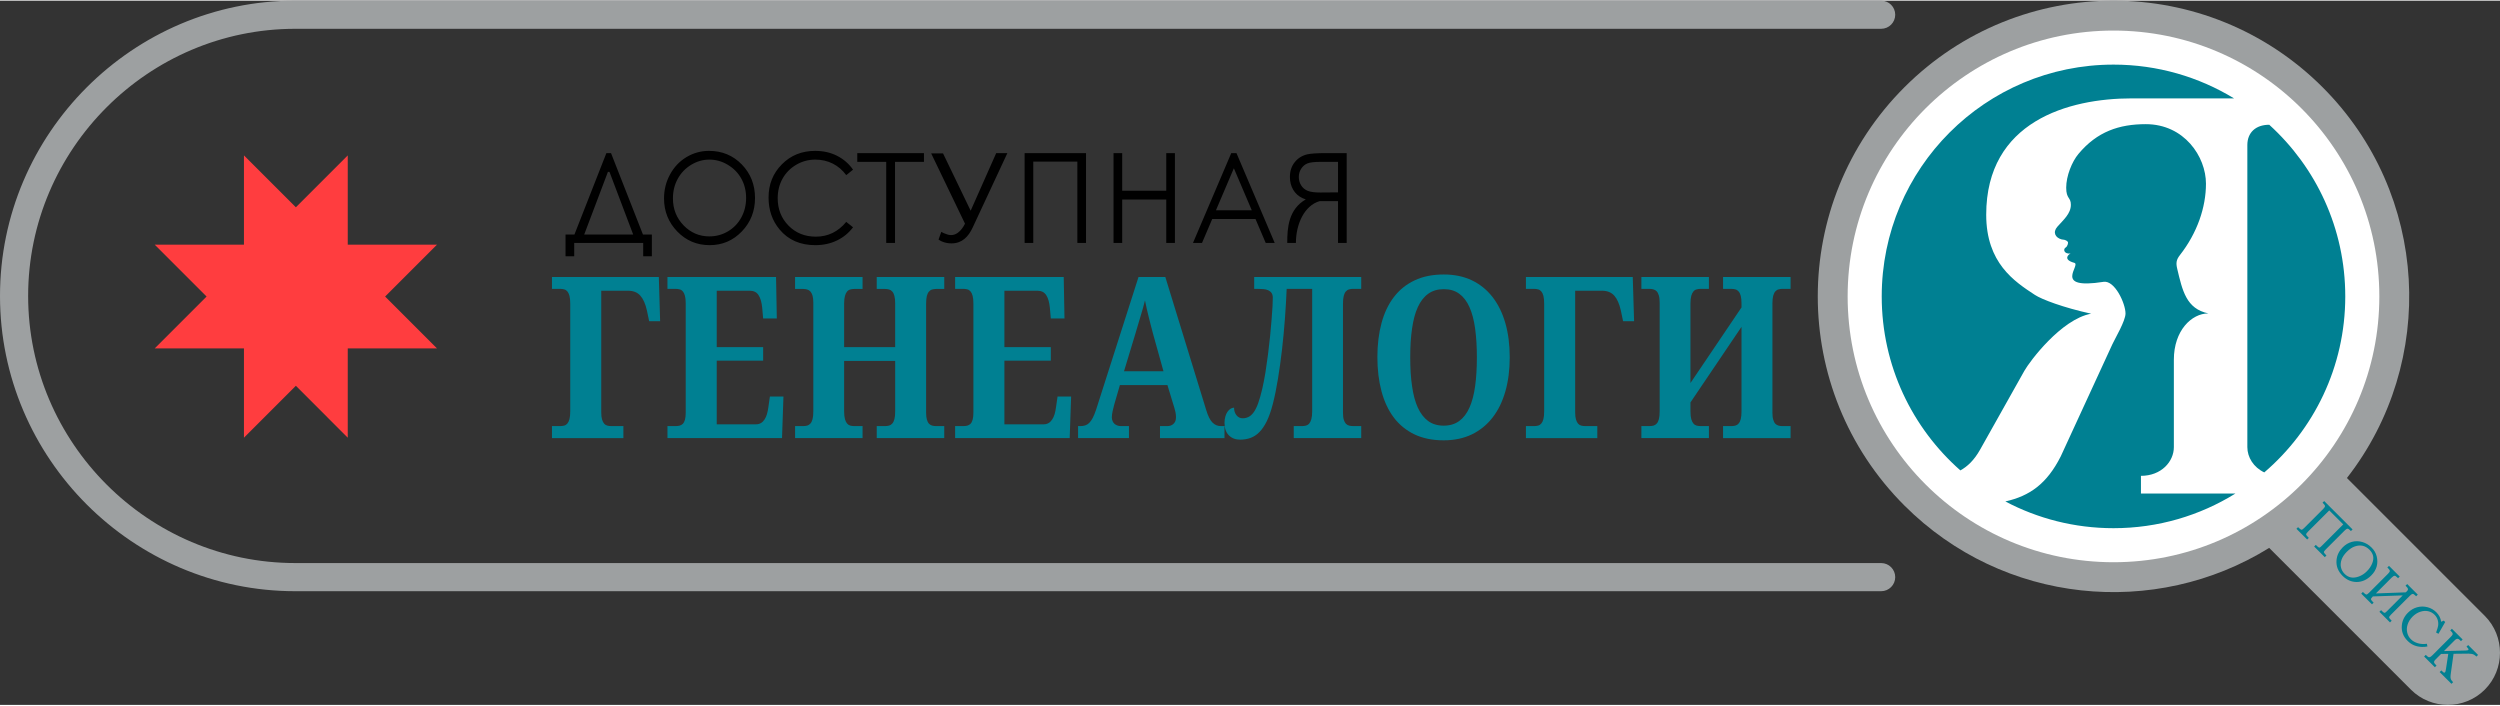 <?xml version="1.0" encoding="UTF-8"?>
<!DOCTYPE svg PUBLIC "-//W3C//DTD SVG 1.1//EN" "http://www.w3.org/Graphics/SVG/1.1/DTD/svg11.dtd">
<svg xmlns="http://www.w3.org/2000/svg" xml:space="preserve" width="900px" height="254px" version="1.1" style="shape-rendering:geometricPrecision; text-rendering:geometricPrecision; image-rendering:optimizeQuality; fill-rule:evenodd; clip-rule:evenodd"
viewBox="0 0 749.82 211.22"
 xmlns:xlink="http://www.w3.org/1999/xlink">
 <rect x="0" y="0" width="749.82" height="211.22" fill="#333333" stroke="none"/>
 <defs>
  <style type="text/css">
   <![CDATA[
    .fil6 {fill:#008092}
    .fil0 {fill:#9DA0A1}
    .fil4 {fill:#FF3D3F}
    .fil5 {fill:white}
    .fil3 {fill:black;fill-rule:nonzero}
    .fil2 {fill:#008092;fill-rule:nonzero}
    .fil1 {fill:#9DA0A1;fill-rule:nonzero}
   ]]>
  </style>
 </defs>
 <g>
  <path class="fil0" d="M745.25 184.51c6.09,6.09 6.09,16.05 0,22.14l0 0c-6.09,6.09 -16.05,6.09 -22.14,0l-42.52 -42.52c-34.21,21.22 -79.72,16.98 -109.41,-12.71 -34.64,-34.64 -34.64,-90.8 0,-125.44 34.63,-34.64 90.8,-34.64 125.44,0 32,32.01 34.43,82.39 7.29,117.19l41.34 41.34z"/>
  <path class="fil1" d="M564.21 168.68c2.33,0 4.22,1.89 4.22,4.22 0,2.33 -1.89,4.22 -4.22,4.22l-475.65 0c-24.35,0 -46.5,-9.96 -62.55,-26.01 -16.05,-16.05 -26.01,-38.19 -26.01,-62.54l0 -0.01c0,-24.36 9.96,-46.5 26.01,-62.55 16.05,-16.05 38.19,-26.01 62.55,-26.01l475.65 0c2.33,0 4.22,1.89 4.22,4.22 0,2.33 -1.89,4.22 -4.22,4.22l-475.65 0c-22.03,0 -42.06,9.02 -56.58,23.54 -14.52,14.52 -23.54,34.55 -23.54,56.58l0 0.01c0,22.02 9.02,42.05 23.54,56.57 14.52,14.53 34.56,23.54 56.58,23.54l475.65 0z"/>
  <path class="fil2" d="M197.6 82.88l0.39 13.26 -3.29 0 -0.68 -3.25c-0.44,-1.96 -1.09,-3.43 -1.97,-4.41 -0.86,-0.98 -2.09,-1.48 -3.67,-1.48l-8.05 0 0 36.49c0,0.88 0.08,1.59 0.24,2.13 0.17,0.55 0.38,0.96 0.65,1.27 0.26,0.29 0.58,0.48 0.96,0.57 0.37,0.09 0.76,0.14 1.16,0.14l3.63 0 0 3.6 -21.42 0 0 -3.6 2.47 0c0.44,0 0.84,-0.06 1.2,-0.15 0.37,-0.1 0.68,-0.3 0.95,-0.62 0.26,-0.3 0.47,-0.74 0.63,-1.32 0.15,-0.57 0.23,-1.34 0.23,-2.31l0 -32.36c0,-0.97 -0.08,-1.74 -0.23,-2.31 -0.16,-0.58 -0.37,-1.02 -0.63,-1.32 -0.27,-0.32 -0.58,-0.52 -0.95,-0.61 -0.36,-0.1 -0.76,-0.16 -1.2,-0.16l-2.47 0 0 -3.56 32.05 0zm17.37 44.19l11.73 0c0.6,0 1.11,-0.13 1.53,-0.39 0.42,-0.24 0.78,-0.61 1.08,-1.07 0.31,-0.46 0.55,-1 0.73,-1.63 0.18,-0.64 0.32,-1.32 0.42,-2.07l0.45 -3.17 4.07 0 -0.43 12.46 -34.36 0 0 -3.6 2.47 0c0.42,0 0.81,-0.05 1.18,-0.14 0.36,-0.09 0.67,-0.27 0.96,-0.54 0.27,-0.28 0.48,-0.69 0.64,-1.23 0.15,-0.54 0.23,-1.25 0.23,-2.13l0 -32.72c0,-0.97 -0.08,-1.74 -0.23,-2.31 -0.16,-0.58 -0.37,-1.02 -0.63,-1.32 -0.27,-0.32 -0.58,-0.52 -0.95,-0.61 -0.36,-0.1 -0.76,-0.16 -1.2,-0.16l-2.47 0 0 -3.56 32.57 0 0.23 12.45 -4.1 0 -0.28 -3.21c-0.16,-1.64 -0.52,-2.92 -1.1,-3.8 -0.56,-0.88 -1.45,-1.32 -2.65,-1.32l-9.89 0 0 16.92 13.92 0 0 4.06 -13.92 0 0 19.09zm47.99 4.13l0 -3.6 2.52 0c0.42,0 0.82,-0.06 1.18,-0.15 0.36,-0.1 0.68,-0.3 0.96,-0.62 0.28,-0.3 0.49,-0.74 0.64,-1.32 0.16,-0.57 0.23,-1.34 0.23,-2.31l0 -15.15 -15.31 0 0 15.15c0,0.97 0.09,1.74 0.25,2.31 0.16,0.58 0.38,1.02 0.64,1.32 0.27,0.32 0.59,0.52 0.95,0.62 0.36,0.09 0.75,0.15 1.17,0.15l2.52 0 0 3.6 -20.24 0 0 -3.6 2.46 0c0.42,0 0.81,-0.06 1.18,-0.15 0.36,-0.1 0.68,-0.3 0.96,-0.62 0.27,-0.3 0.49,-0.74 0.64,-1.32 0.15,-0.57 0.23,-1.34 0.23,-2.31l0 -32.59c0,-0.9 -0.08,-1.62 -0.24,-2.16 -0.16,-0.54 -0.39,-0.96 -0.66,-1.24 -0.28,-0.3 -0.6,-0.49 -0.96,-0.58 -0.37,-0.1 -0.75,-0.16 -1.15,-0.16l-2.46 0 0 -3.59 20.24 0 0 3.59 -2.52 0c-0.42,0 -0.81,0.06 -1.17,0.16 -0.36,0.09 -0.68,0.29 -0.95,0.61 -0.26,0.3 -0.48,0.74 -0.64,1.32 -0.16,0.58 -0.25,1.34 -0.25,2.31l0 13.05 15.31 0 0 -13.05c0,-0.97 -0.07,-1.73 -0.23,-2.31 -0.15,-0.58 -0.36,-1.02 -0.64,-1.32 -0.28,-0.32 -0.6,-0.52 -0.96,-0.61 -0.36,-0.1 -0.76,-0.16 -1.18,-0.16l-2.52 0 0 -3.59 20.25 0 0 3.59 -2.46 0c-0.4,0 -0.78,0.06 -1.15,0.16 -0.37,0.09 -0.68,0.29 -0.96,0.61 -0.28,0.3 -0.49,0.74 -0.65,1.32 -0.14,0.58 -0.22,1.34 -0.22,2.31l0 32.69c0,0.88 0.08,1.59 0.24,2.13 0.16,0.54 0.38,0.95 0.66,1.23 0.28,0.27 0.59,0.45 0.94,0.54 0.36,0.09 0.74,0.14 1.14,0.14l2.46 0 0 3.6 -20.25 0zm38.29 -4.13l11.73 0c0.6,0 1.11,-0.13 1.53,-0.39 0.42,-0.24 0.78,-0.61 1.08,-1.07 0.3,-0.46 0.55,-1 0.73,-1.63 0.18,-0.64 0.32,-1.32 0.41,-2.07l0.46 -3.17 4.07 0 -0.43 12.46 -34.36 0 0 -3.6 2.47 0c0.42,0 0.81,-0.05 1.18,-0.14 0.36,-0.09 0.67,-0.27 0.96,-0.54 0.27,-0.28 0.48,-0.69 0.64,-1.23 0.15,-0.54 0.23,-1.25 0.23,-2.13l0 -32.72c0,-0.97 -0.08,-1.74 -0.23,-2.31 -0.16,-0.58 -0.37,-1.02 -0.63,-1.32 -0.27,-0.32 -0.58,-0.52 -0.95,-0.61 -0.36,-0.1 -0.76,-0.16 -1.2,-0.16l-2.47 0 0 -3.56 32.57 0 0.23 12.45 -4.1 0 -0.28 -3.21c-0.16,-1.64 -0.52,-2.92 -1.1,-3.8 -0.56,-0.88 -1.45,-1.32 -2.65,-1.32l-9.89 0 0 16.92 13.92 0 0 4.06 -13.92 0 0 19.09zm34.64 -11.78l-1.69 5.82c-0.16,0.55 -0.32,1.2 -0.48,1.94 -0.16,0.74 -0.25,1.38 -0.25,1.93 0,0.44 0.08,0.82 0.24,1.16 0.15,0.33 0.35,0.6 0.59,0.81 0.26,0.21 0.54,0.37 0.85,0.48 0.32,0.11 0.65,0.17 0.99,0.17l2.46 0 0 3.6 -15.26 0 0 -3.6 0.72 0c0.51,0 0.99,-0.07 1.42,-0.21 0.43,-0.13 0.83,-0.38 1.2,-0.74 0.37,-0.36 0.73,-0.86 1.06,-1.5 0.33,-0.64 0.67,-1.47 1.01,-2.48l12.72 -39.79 8.04 0 12.25 39.86c0.28,0.94 0.59,1.73 0.9,2.35 0.32,0.64 0.66,1.13 1.04,1.49 0.37,0.37 0.76,0.62 1.18,0.78 0.42,0.16 0.86,0.24 1.32,0.24l1.06 0 0 3.6 -19.35 0 0 -3.6 2.28 0c0.29,0 0.59,-0.06 0.89,-0.15 0.3,-0.1 0.58,-0.26 0.82,-0.47 0.24,-0.21 0.43,-0.48 0.59,-0.8 0.14,-0.34 0.22,-0.74 0.22,-1.2 0,-0.55 -0.06,-1.08 -0.16,-1.59 -0.12,-0.5 -0.24,-0.95 -0.35,-1.32l-2.06 -6.78 -14.25 0zm9.98 -15.23c-0.21,-0.77 -0.43,-1.59 -0.64,-2.43 -0.23,-0.85 -0.44,-1.72 -0.66,-2.6 -0.22,-0.88 -0.43,-1.76 -0.63,-2.62 -0.2,-0.87 -0.37,-1.71 -0.53,-2.5 -0.18,0.69 -0.37,1.44 -0.59,2.25 -0.24,0.82 -0.49,1.66 -0.74,2.51 -0.25,0.86 -0.52,1.72 -0.77,2.59 -0.25,0.85 -0.5,1.68 -0.73,2.47l-3.46 11.43 11.84 0 -3.09 -11.1zm42.16 31.14l0 -3.6 2.52 0c0.4,0 0.79,-0.06 1.16,-0.15 0.37,-0.1 0.69,-0.3 0.96,-0.62 0.26,-0.3 0.48,-0.74 0.64,-1.32 0.16,-0.57 0.25,-1.34 0.25,-2.31l0 -36.76 -7.65 0c-0.12,2.83 -0.29,5.79 -0.52,8.9 -0.23,3.1 -0.52,6.19 -0.87,9.26 -0.35,3.06 -0.76,6 -1.22,8.82 -0.46,2.82 -0.97,5.35 -1.55,7.57 -0.53,2.07 -1.14,3.79 -1.81,5.16 -0.68,1.37 -1.42,2.45 -2.23,3.27 -0.81,0.82 -1.7,1.39 -2.67,1.74 -0.96,0.34 -1.98,0.51 -3.08,0.51 -1.4,0 -2.54,-0.44 -3.4,-1.31 -0.86,-0.87 -1.29,-2.12 -1.29,-3.74 0,-0.69 0.08,-1.31 0.25,-1.88 0.15,-0.56 0.37,-1.03 0.64,-1.43 0.27,-0.39 0.57,-0.7 0.92,-0.91 0.34,-0.21 0.69,-0.32 1.05,-0.32 0,0.89 0.24,1.64 0.72,2.26 0.48,0.61 1.09,0.92 1.86,0.92 0.65,0 1.25,-0.14 1.79,-0.42 0.54,-0.26 1.05,-0.74 1.53,-1.4 0.48,-0.66 0.92,-1.56 1.33,-2.69 0.41,-1.14 0.82,-2.57 1.22,-4.28 0.34,-1.46 0.65,-3.08 0.95,-4.87 0.28,-1.78 0.54,-3.6 0.78,-5.46 0.24,-1.85 0.45,-3.67 0.63,-5.5 0.18,-1.82 0.33,-3.49 0.45,-5.02 0.13,-1.53 0.22,-2.86 0.28,-4 0.05,-1.14 0.08,-1.95 0.08,-2.46 0,-0.62 -0.12,-1.11 -0.37,-1.48 -0.25,-0.36 -0.58,-0.63 -1.01,-0.82 -0.43,-0.2 -0.93,-0.31 -1.49,-0.35 -0.57,-0.05 -1.17,-0.07 -1.82,-0.07l-0.89 0 0 -3.56 32.1 0 0 3.56 -2.46 0c-0.42,0 -0.81,0.06 -1.17,0.16 -0.37,0.09 -0.69,0.29 -0.97,0.61 -0.27,0.3 -0.49,0.75 -0.64,1.33 -0.15,0.58 -0.23,1.35 -0.23,2.3l0 32.72c0,0.9 0.08,1.62 0.25,2.15 0.16,0.53 0.38,0.93 0.65,1.21 0.28,0.27 0.6,0.45 0.96,0.54 0.37,0.09 0.75,0.14 1.15,0.14l2.46 0 0 3.6 -20.24 0zm64.78 -24.22c0,3.73 -0.43,7.13 -1.3,10.18 -0.87,3.07 -2.15,5.69 -3.84,7.87 -1.69,2.18 -3.76,3.86 -6.22,5.06 -2.45,1.18 -5.27,1.78 -8.46,1.78 -3.34,0 -6.25,-0.6 -8.74,-1.78 -2.49,-1.2 -4.56,-2.88 -6.21,-5.06 -1.64,-2.18 -2.87,-4.81 -3.69,-7.88 -0.82,-3.08 -1.23,-6.48 -1.23,-10.23 0,-3.74 0.41,-7.15 1.23,-10.19 0.82,-3.06 2.06,-5.67 3.71,-7.82 1.65,-2.17 3.73,-3.84 6.22,-5.01 2.49,-1.18 5.41,-1.77 8.77,-1.77 3.17,0 5.98,0.59 8.44,1.77 2.45,1.17 4.51,2.86 6.19,5.02 1.68,2.18 2.96,4.78 3.83,7.84 0.87,3.04 1.3,6.45 1.3,10.22zm-29.84 0c0,3.25 0.17,6.14 0.55,8.66 0.36,2.54 0.93,4.68 1.73,6.43 0.81,1.76 1.84,3.09 3.11,4.02 1.27,0.92 2.82,1.38 4.63,1.38 1.84,0 3.38,-0.46 4.65,-1.38 1.28,-0.93 2.3,-2.26 3.09,-4.02 0.78,-1.75 1.35,-3.89 1.7,-6.43 0.35,-2.52 0.53,-5.41 0.53,-8.66 0,-3.24 -0.18,-6.13 -0.53,-8.65 -0.35,-2.54 -0.92,-4.68 -1.7,-6.43 -0.79,-1.76 -1.81,-3.09 -3.07,-4 -1.26,-0.92 -2.79,-1.37 -4.61,-1.37 -1.83,0 -3.39,0.45 -4.67,1.37 -1.28,0.91 -2.32,2.24 -3.13,4 -0.8,1.75 -1.37,3.89 -1.73,6.43 -0.38,2.52 -0.55,5.41 -0.55,8.65zm66.74 -24.1l0.4 13.26 -3.3 0 -0.68 -3.25c-0.44,-1.96 -1.09,-3.43 -1.96,-4.41 -0.87,-0.98 -2.1,-1.48 -3.68,-1.48l-8.05 0 0 36.49c0,0.88 0.08,1.59 0.24,2.13 0.17,0.55 0.39,0.96 0.65,1.27 0.26,0.29 0.59,0.48 0.96,0.57 0.37,0.09 0.76,0.14 1.16,0.14l3.63 0 0 3.6 -21.41 0 0 -3.6 2.46 0c0.44,0 0.84,-0.06 1.2,-0.15 0.37,-0.1 0.68,-0.3 0.95,-0.62 0.26,-0.3 0.48,-0.74 0.63,-1.32 0.15,-0.57 0.23,-1.34 0.23,-2.31l0 -32.36c0,-0.97 -0.08,-1.74 -0.23,-2.31 -0.15,-0.58 -0.37,-1.02 -0.63,-1.32 -0.27,-0.32 -0.58,-0.52 -0.95,-0.61 -0.36,-0.1 -0.76,-0.16 -1.2,-0.16l-2.46 0 0 -3.56 32.04 0zm32.62 14.95l-15.31 22.67 0 2.71c0,0.97 0.09,1.74 0.24,2.3 0.17,0.58 0.39,1.02 0.65,1.32 0.26,0.32 0.59,0.52 0.95,0.62 0.36,0.09 0.75,0.15 1.17,0.15l2.52 0 0 3.6 -20.25 0 0 -3.6 2.47 0c0.42,0 0.81,-0.06 1.18,-0.15 0.36,-0.1 0.67,-0.3 0.96,-0.62 0.27,-0.3 0.49,-0.74 0.64,-1.32 0.15,-0.57 0.23,-1.34 0.23,-2.31l0 -32.62c0,-0.9 -0.08,-1.63 -0.25,-2.17 -0.15,-0.54 -0.38,-0.96 -0.65,-1.24 -0.29,-0.29 -0.6,-0.48 -0.96,-0.57 -0.37,-0.1 -0.75,-0.16 -1.15,-0.16l-2.47 0 0 -3.56 20.25 0 0 3.56 -2.52 0c-0.42,0 -0.81,0.06 -1.17,0.16 -0.36,0.09 -0.69,0.29 -0.95,0.61 -0.26,0.3 -0.48,0.74 -0.65,1.32 -0.15,0.57 -0.24,1.34 -0.24,2.31l0 23.84 15.31 -22.67 0 -1.16c0,-0.97 -0.08,-1.75 -0.23,-2.31 -0.15,-0.58 -0.36,-1.03 -0.65,-1.33 -0.27,-0.31 -0.59,-0.52 -0.96,-0.61 -0.36,-0.1 -0.75,-0.16 -1.17,-0.16l-2.52 0 0 -3.56 20.25 0 0 3.56 -2.47 0c-0.4,0 -0.78,0.06 -1.15,0.16 -0.36,0.09 -0.67,0.29 -0.96,0.61 -0.27,0.3 -0.48,0.74 -0.64,1.32 -0.15,0.57 -0.23,1.34 -0.23,2.31l0 32.72c0,0.88 0.08,1.59 0.25,2.13 0.15,0.54 0.38,0.95 0.65,1.23 0.29,0.27 0.6,0.45 0.95,0.54 0.35,0.09 0.73,0.14 1.13,0.14l2.47 0 0 3.6 -20.25 0 0 -3.6 2.52 0c0.42,0 0.81,-0.06 1.17,-0.15 0.37,-0.1 0.69,-0.3 0.96,-0.62 0.29,-0.3 0.5,-0.74 0.65,-1.32 0.15,-0.57 0.23,-1.34 0.23,-2.31l0 -25.37z"/>
  <path class="fil3" d="M401.31 48.35l0 9.15 -5.26 0.04c-1.74,0.01 -3.02,-0.17 -3.85,-0.51 -0.83,-0.35 -1.49,-0.89 -1.95,-1.64 -0.47,-0.75 -0.7,-1.59 -0.7,-2.52 0,-0.9 0.23,-1.73 0.71,-2.46 0.47,-0.74 1.09,-1.27 1.86,-1.59 0.76,-0.31 2.04,-0.47 3.82,-0.47l5.37 0zm-15.23 24.31l2.6 0c0,-5.63 2.53,-11.21 7.11,-12.53l0.06 0 5.46 0 0 12.53 2.6 0 0 -26.94 -5.96 0c-2.88,0 -4.84,0.13 -5.86,0.37 -1.55,0.37 -2.8,1.15 -3.76,2.35 -0.97,1.2 -1.45,2.68 -1.45,4.44 0,1.46 0.33,2.75 1,3.86 0.66,1.11 1.61,1.95 2.85,2.52 0.28,0.13 0.58,0.24 0.91,0.34 -5.2,3 -5.56,8.51 -5.56,13.06zm-16.01 -22.4l-5.37 12.6c3.58,0 7.16,0 10.74,0l-5.37 -12.6zm0.78 -4.54l11.47 26.94 -2.7 0 -3.06 -7.17c-4.33,0 -8.65,0 -12.98,0l-3.06 7.17 -2.71 0 11.48 -26.94 1.56 0zm-36.87 0l2.6 0 0 11.29 13.21 0 0 -11.29 2.6 0 0 26.94 -2.6 0 0 -13.02 -13.21 0 0 13.02 -2.6 0 0 -26.94zm-26.67 0l18.42 0 0 26.94 -2.6 0 0 -24.39 -13.22 0 0 24.39 -2.6 0 0 -26.94zm-28.03 0.08l3.56 0 8.29 17.2 7.66 -17.28 3.35 0 -10.43 22.37c-1.25,2.67 -3.14,4.71 -6.32,4.71 -1.03,0 -2.01,-0.19 -2.92,-0.59 -0.3,-0.13 -0.63,-0.32 -0.98,-0.56l0.83 -2.31c0.58,0.35 0.77,0.4 1.6,0.71 2.67,1.01 4.5,-1.14 5.51,-3.16l-10.15 -21.09zm-22.16 2.55l0 -2.63 20 0 0 2.63 -8.68 0 0 24.31 -2.64 0 0 -24.31 -8.68 0zm-1.27 2.34l-2.04 1.64c-1.13,-1.53 -2.48,-2.69 -4.06,-3.47 -1.58,-0.79 -3.32,-1.19 -5.21,-1.19 -2.06,0 -3.98,0.52 -5.74,1.55 -1.76,1.04 -3.12,2.42 -4.09,4.16 -0.97,1.74 -1.46,3.7 -1.46,5.87 0,3.29 1.09,6.03 3.25,8.23 2.17,2.2 4.9,3.3 8.2,3.3 3.63,0 6.66,-1.47 9.11,-4.43l2.04 1.62c-1.29,1.7 -2.9,3.03 -4.84,3.96 -1.93,0.93 -4.09,1.4 -6.47,1.4 -4.54,0 -8.12,-1.57 -10.73,-4.71 -2.2,-2.64 -3.3,-5.84 -3.3,-9.59 0,-3.93 1.33,-7.26 3.99,-9.94 2.66,-2.7 6,-4.04 10,-4.04 2.42,0 4.61,0.49 6.56,1.48 1.95,0.99 3.55,2.38 4.79,4.16zm-43.1 -3.02c-1.91,0 -3.73,0.52 -5.45,1.56 -1.71,1.04 -3.06,2.43 -4.02,4.19 -0.97,1.76 -1.45,3.72 -1.45,5.88 0,3.2 1.07,5.9 3.2,8.1 2.14,2.2 4.71,3.3 7.72,3.3 2.02,0 3.88,-0.5 5.59,-1.51 1.71,-1.02 3.05,-2.4 4,-4.16 0.96,-1.76 1.44,-3.71 1.44,-5.86 0,-2.14 -0.48,-4.07 -1.44,-5.8 -0.95,-1.72 -2.31,-3.1 -4.05,-4.14 -1.73,-1.04 -3.58,-1.56 -5.54,-1.56zm-0.11 -2.62c3.92,0 7.21,1.36 9.85,4.08 2.64,2.72 3.96,6.07 3.96,10.05 0,3.94 -1.31,7.29 -3.95,10.03 -2.64,2.75 -5.85,4.12 -9.65,4.12 -3.84,0 -7.08,-1.37 -9.72,-4.1 -2.64,-2.73 -3.97,-6.04 -3.97,-9.92 0,-2.59 0.6,-4.99 1.81,-7.2 1.2,-2.21 2.84,-3.94 4.92,-5.19 2.08,-1.24 4.33,-1.87 6.75,-1.87zm-40.42 31.62l-2.6 0 0 -6.53 2.67 0 9.58 -24.42 1.39 0 9.58 24.42 2.67 0 0 6.53 -2.6 0 0 -4.01 -20.69 0 0 4.01zm10.11 -25.32l-7.11 18.79 14.69 0 -7.11 -18.79 -0.47 0z"/>
  <polygon class="fil4" points="73.17,46.41 88.74,61.97 104.3,46.41 104.3,73.18 131.07,73.18 115.51,88.74 131.07,104.3 104.3,104.3 104.3,131.08 88.74,115.51 73.17,131.08 73.17,104.3 46.4,104.3 61.96,88.74 46.4,73.18 73.17,73.18 "/>
  <path class="fil5" d="M633.9 8.97c44.03,0 79.73,35.7 79.73,79.73 0,44.03 -35.7,79.73 -79.73,79.73 -44.04,0 -79.74,-35.7 -79.74,-79.73 0,-44.03 35.7,-79.73 79.74,-79.73z"/>
  <path class="fil6" d="M633.9 19.18c13.24,0 25.61,3.71 36.15,10.13l-30.71 0c-18.9,0 -43.62,6.88 -43.62,34.89 0,14.48 8.43,20.01 14.6,24.05 2.04,1.34 8.42,3.78 16.87,5.64 -8.99,1.62 -18.5,14.4 -20.01,17.1l-13.3 23.68c-1.79,3.18 -3.79,5.05 -5.91,6.22 -14.46,-12.74 -23.59,-31.4 -23.59,-52.19 0,-38.39 31.12,-69.52 69.52,-69.52zm46.71 18.04c14.01,12.72 22.8,31.07 22.8,51.48 0,21.12 -9.42,40.05 -24.29,52.79 -3.23,-1.52 -5.08,-4.55 -5.08,-7.58l0 -90.61c0,-3.69 2.46,-6.08 6.57,-6.08zm-10.15 110.61c-10.63,6.59 -23.15,10.39 -36.56,10.39 -11.72,0 -22.76,-2.9 -32.44,-8.02 7.32,-1.64 12.47,-5.31 16.61,-13.51l15.51 -33.68c0.79,-1.71 3.92,-6.96 3.92,-9.18 0,-3.02 -3.23,-10.02 -6.58,-9.5 -15.51,2.44 -6.62,-5.11 -8.78,-5.7 -3.48,-0.95 -1.79,-2.52 -1.13,-2.78 -2.08,0.17 -2.25,-1.37 -1.46,-1.82 0.62,-0.37 0.81,-1.51 0.67,-1.67 -0.73,-0.81 -1.44,-0.63 -1.9,-0.76 -1.81,-0.48 -2.76,-2.09 -1.27,-3.79 1.78,-2.03 4.06,-3.9 4.06,-6.59 0,-2.34 -1.4,-1.68 -1.4,-5.13 0,-3.52 1.72,-7.79 3.68,-10.13 5.59,-6.7 12.23,-8.92 20.19,-8.92 11.52,0 18.05,9.72 18.05,17.86 0,7.08 -2.61,14.76 -7.82,21.42 -1.1,1.41 -1.22,2.37 -0.79,4.15 1.53,6.41 2.68,11.97 9.33,13.33 -5.05,0 -10.35,5.17 -10.35,13.86l0 26.25c0,4.31 -3.73,8.61 -9.87,8.61l0 5.31 28.33 0z"/>
  <path class="fil2" d="M702.8 157.08l-4.2 -4.19 -6.36 6.36c-0.38,0.38 -0.56,0.65 -0.56,0.82 0,0.17 0.19,0.45 0.58,0.83l0.22 0.22 -0.5 0.5 -3.22 -3.22 0.5 -0.5 0.2 0.21c0.36,0.35 0.62,0.54 0.8,0.57 0.17,0.03 0.44,-0.14 0.79,-0.49l5.74 -5.74c0.35,-0.35 0.53,-0.62 0.54,-0.82 0.01,-0.2 -0.13,-0.44 -0.41,-0.72l-0.33 -0.33 0.5 -0.5 8.51 8.51 -0.5 0.5 -0.29 -0.29c-0.3,-0.3 -0.55,-0.44 -0.75,-0.43 -0.2,0.02 -0.47,0.2 -0.81,0.53l-5.68 5.68c-0.38,0.38 -0.57,0.66 -0.56,0.82 0,0.17 0.19,0.44 0.58,0.83l0.18 0.18 -0.5 0.5 -3.19 -3.19 0.5 -0.5 0.23 0.23c0.3,0.3 0.51,0.48 0.64,0.54 0.13,0.06 0.25,0.06 0.36,0.01 0.1,-0.06 0.34,-0.26 0.69,-0.62l6.3 -6.3zm8.51 6.96c0.76,0.75 1.27,1.62 1.52,2.6 0.27,1.06 0.27,2.08 0,3.07 -0.27,0.98 -0.82,1.89 -1.65,2.71 -1.28,1.28 -2.72,1.92 -4.32,1.94 -1.6,0 -3.02,-0.61 -4.26,-1.84 -1.37,-1.38 -1.98,-2.96 -1.81,-4.73 0.13,-1.45 0.75,-2.72 1.85,-3.82 0.81,-0.82 1.73,-1.37 2.75,-1.65 1.02,-0.27 2.06,-0.26 3.12,0.04 1.06,0.31 1.99,0.86 2.8,1.68zm-0.64 0.64c-0.63,-0.62 -1.31,-1.01 -2.04,-1.18 -0.73,-0.16 -1.5,-0.1 -2.33,0.18 -0.82,0.28 -1.63,0.82 -2.44,1.63 -0.77,0.78 -1.3,1.57 -1.57,2.37 -0.27,0.8 -0.33,1.57 -0.17,2.3 0.17,0.74 0.53,1.38 1.09,1.94 0.55,0.56 1.18,0.91 1.89,1.06 0.71,0.14 1.5,0.06 2.38,-0.27 0.88,-0.32 1.69,-0.84 2.42,-1.58 0.75,-0.74 1.29,-1.57 1.63,-2.46 0.29,-0.78 0.37,-1.49 0.23,-2.13 -0.14,-0.65 -0.51,-1.27 -1.09,-1.86zm5.86 4.84l3.21 3.21 -0.5 0.5 -0.22 -0.22c-0.35,-0.35 -0.63,-0.52 -0.84,-0.51 -0.21,0.01 -0.5,0.2 -0.87,0.56l-4.72 4.73 8.98 -0.33c0.32,-0.31 0.51,-0.53 0.58,-0.65 0.07,-0.12 0.08,-0.27 0.04,-0.44 -0.04,-0.17 -0.17,-0.36 -0.39,-0.57l-0.32 -0.33 0.5 -0.5 3.18 3.18 -0.5 0.5 -0.29 -0.28c-0.29,-0.3 -0.54,-0.45 -0.74,-0.43 -0.21,0.01 -0.48,0.19 -0.82,0.53l-5.68 5.68c-0.38,0.38 -0.56,0.65 -0.56,0.82 0.01,0.17 0.2,0.44 0.58,0.82l0.19 0.19 -0.51 0.5 -3.18 -3.18 0.51 -0.5 0.22 0.22c0.3,0.3 0.51,0.48 0.64,0.54 0.13,0.06 0.25,0.06 0.36,0.01 0.11,-0.06 0.34,-0.26 0.7,-0.62l4.57 -4.57 -8.96 0.31c-0.38,0.38 -0.57,0.65 -0.56,0.82 0,0.18 0.19,0.45 0.57,0.83l0.22 0.22 -0.5 0.5 -3.22 -3.21 0.5 -0.51 0.21 0.21c0.35,0.35 0.61,0.54 0.79,0.57 0.17,0.03 0.44,-0.13 0.79,-0.48l5.74 -5.75c0.35,-0.35 0.53,-0.62 0.54,-0.82 0.01,-0.2 -0.13,-0.44 -0.41,-0.72l-0.33 -0.33 0.5 -0.5zm16.42 16.42l0.43 0.43 -2.02 3.53 -0.71 -0.39c0.34,-0.94 0.54,-1.59 0.6,-1.97 0.1,-0.61 0.06,-1.2 -0.11,-1.79 -0.18,-0.59 -0.49,-1.11 -0.95,-1.57 -0.54,-0.54 -1.18,-0.89 -1.92,-1.06 -0.74,-0.16 -1.53,-0.11 -2.37,0.17 -0.83,0.27 -1.6,0.76 -2.3,1.45 -0.71,0.72 -1.2,1.5 -1.48,2.34 -0.27,0.85 -0.32,1.66 -0.13,2.45 0.18,0.79 0.55,1.46 1.12,2.02 0.53,0.53 1.22,0.92 2.07,1.18 0.86,0.25 1.77,0.3 2.72,0.16l0.15 0.81c-0.62,0.12 -1.19,0.16 -1.73,0.13 -0.87,-0.04 -1.64,-0.21 -2.33,-0.51 -0.68,-0.29 -1.31,-0.73 -1.9,-1.32 -1.29,-1.29 -1.87,-2.82 -1.72,-4.59 0.13,-1.46 0.74,-2.74 1.84,-3.84 0.8,-0.8 1.72,-1.35 2.74,-1.63 1.02,-0.28 2.05,-0.29 3.09,-0.03 1.03,0.27 1.93,0.78 2.68,1.53 0.4,0.4 0.72,0.83 0.96,1.29 0.23,0.45 0.4,0.98 0.51,1.57l0.76 -0.36zm2.44 2.44l3.22 3.22 -0.5 0.5 -0.23 -0.23c-0.26,-0.26 -0.48,-0.41 -0.65,-0.46 -0.17,-0.04 -0.35,-0.02 -0.53,0.07 -0.13,0.06 -0.31,0.21 -0.54,0.43l-3.16 3.17 6.45 -0.17c0.34,-0.02 0.55,-0.04 0.64,-0.06 0.08,-0.02 0.15,-0.06 0.21,-0.12 0.07,-0.08 0.09,-0.16 0.06,-0.27 -0.04,-0.11 -0.17,-0.28 -0.4,-0.51l-0.19 -0.19 0.5 -0.5 2.97 2.97 -0.5 0.5c-0.23,-0.23 -0.47,-0.42 -0.71,-0.56 -0.25,-0.13 -0.47,-0.21 -0.67,-0.24 -0.42,-0.06 -0.74,-0.09 -0.95,-0.09l-4.52 0.05 -0.83 5.94c-0.07,0.53 -0.1,0.93 -0.08,1.18 0.02,0.24 0.08,0.46 0.18,0.65 0.1,0.19 0.3,0.44 0.6,0.74l-0.5 0.5 -3.54 -3.53 0.5 -0.5 0.21 0.2c0.24,0.24 0.38,0.37 0.44,0.4 0.08,0.05 0.17,0.08 0.26,0.07 0.08,-0.01 0.15,-0.04 0.2,-0.09 0.11,-0.1 0.21,-0.48 0.3,-1.12l0.67 -4.42 -2.15 0.02 -1.6 1.6c-0.27,0.27 -0.43,0.48 -0.48,0.64 -0.04,0.15 -0.03,0.31 0.04,0.48 0.06,0.12 0.28,0.38 0.67,0.77l-0.5 0.5 -3.22 -3.21 0.5 -0.5 0.26 0.25c0.25,0.25 0.44,0.39 0.58,0.44 0.15,0.04 0.3,0.03 0.46,-0.04 0.17,-0.07 0.4,-0.25 0.7,-0.54l5.5 -5.51c0.29,-0.29 0.46,-0.51 0.52,-0.66 0.06,-0.15 0.06,-0.3 0.01,-0.43 -0.04,-0.14 -0.22,-0.36 -0.51,-0.65l-0.19 -0.19 0.5 -0.5z"/>
 </g>
</svg>
